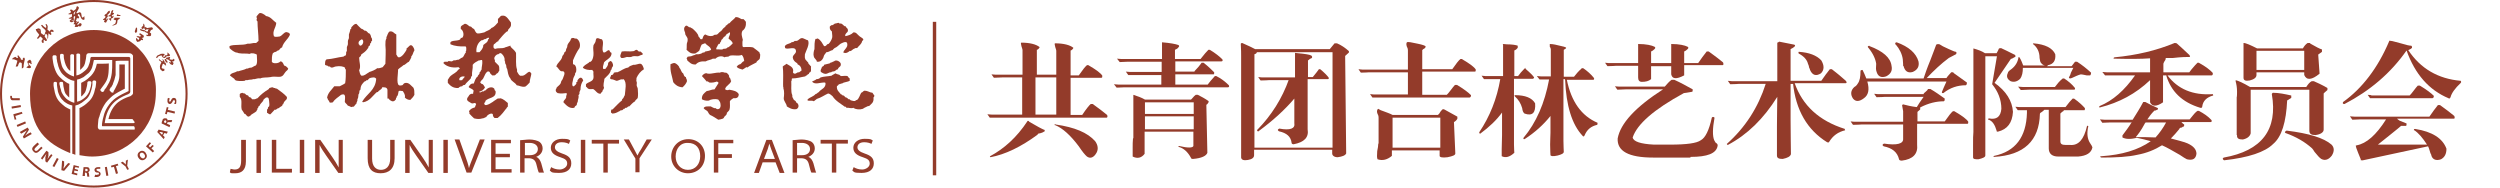 <?xml version="1.0" encoding="UTF-8"?>
<svg xmlns="http://www.w3.org/2000/svg" version="1.1" viewBox="0 0 733 55">
  <defs>
    <style>
      .cls-1 {
        fill: none;
        stroke: #933b2a;
        stroke-miterlimit: 10;
      }

      .cls-2, .cls-3 {
        fill: #933b2a;
      }

      .cls-3 {
        fill-rule: evenodd;
      }
    </style>
  </defs>
  <!-- Generator: Adobe Illustrator 28.7.1, SVG Export Plug-In . SVG Version: 1.2.0 Build 142)  -->
  <g>
    <g id="_图层_1" data-name="图层_1">
      <g>
        <g>
          <g>
            <path class="cls-2" d="M27.5,8.8c-10.3,0-18.7,8.4-18.7,18.7s4.9,14.6,11.8,17.4v-12.8c-.5-.2-1-.5-1.5-.8-.5-.4-1-.8-1.5-1.3-.8-.8-1.2-1.7-1.5-2.8-.1-.5-.2-1-.3-1.5-.1-.3-.1-.8-.1-1.2h0c0-.3.1-.5.4-.5h.2c.2,0,.4.1.4.4h0v.5c0,.3.1.5.1.8.1.4.1.8.2,1.2.3.9.7,1.8,1.3,2.4h.1q0,.1.1.2h0c.1,0,.2.1.2.2.8.6,1.4,1,2.4,1.2h.1v14.2c.3,0,.6.2.9.3v-14.4h0c0-.1.1-.1.1-.1.6-.1,1.2-.4,1.8-.8s1-.8,1.5-1.2c.5-.5.9-1.3,1.1-2,.2-.5.3-1,.4-1.5.1-.4.1-.7.1-1.1v-.3h0c0-.2.2-.4.4-.4h.3c.2,0,.4.2.4.4v.2c0,.3-.1.6-.1.9s-.1.6-.2.9c-.1.4-.2.8-.3,1.2-.3.9-.7,1.7-1.4,2.4s-1.1,1-1.5,1.3c-.6.4-1.1.7-1.4.8v13.8c1.2.2,2.4.4,3.7.4,10.3,0,18.7-8.4,18.7-18.7.5-10.1-7.9-18.4-18.2-18.4M17.9,15.8h.4c.2,0,.4.2.4.4h0v.5h0c0,.4.1.7.2,1.1.1.3.1.6.3,1,.1.4.4.8.6,1.2.2.3.5.6.8.8v-4.5h0c0-.2.2-.4.4-.4h.3c.2,0,.3.1.4.2h0v6.3h-.1c-.7-.2-1.5-.6-2.2-1.2-.6-.6-1.1-1.3-1.3-2-.1-.4-.3-1.1-.4-1.7,0-.2-.1-.4-.1-.6v-.5h0c0-.4.1-.6.3-.6M21.7,30.1h-.1c-.7-.2-1.5-.6-2.2-1.2-.6-.6-1.1-1.3-1.4-2-.1-.4-.2-.9-.4-1.4,0-.2,0-.3-.1-.5,0-.1-.1-.3-.1-.5h0c0-.3.1-.5.4-.5h.3c.2,0,.4.1.4.4s.1.6.1.9c.1.5.2.9.3,1.4.1.4.3.8.6,1.1s.5.6.8.8v-4c-.3-.1-.7-.3-1.1-.6-.5-.3-1.1-.8-1.8-1.5-.7-.7-1.1-1.6-1.4-2.5-.4-1.1-.5-2.2-.6-2.9v-.5h0c0-.2.2-.4.4-.4h.4c.2,0,.4.2.4.4h0v.2c0,.3,0,.6.1.8,0,.4.1.7.2,1,.2,1.1.7,2.4,1.5,3.2.5.5,1,.9,1.5,1.2s1.1.6,1.8.7h.1v6.4h-.1ZM28.4,18.7c-.1.6-.4,1.5-.7,2.1-.3.5-.6,1-1,1.4-.7.7-1.3,1.2-1.8,1.5s-.9.5-1.1.6v4c.3-.2.5-.4.8-.8.3-.3.5-.7.6-1.1s.2-.8.3-1.2c0-.2.1-.4.1-.7s0-.4.1-.5.2-.2.4-.2h.3c.2,0,.4.2.4.4h0c0,.3-.1.5-.1.7,0,.3-.1.6-.2.9-.1.4-.2.8-.4,1.2-.3.6-.7,1.2-1.2,1.6-.7.6-1.5,1.1-2.2,1.2h-.1v.2-6.6h0c0-.1.1-.1.1-.1.7-.1,1.2-.4,1.8-.7.5-.4,1-.8,1.5-1.2.4-.4.8-1,1-1.6s.4-1.5.5-2.1h0c0-.1.1-.1.1-.1h5.3v.8c0,1.9,0,4-.9,5.8-.3.5-.5.9-.8,1.4-.1.2-.3.4-.4.5s-.2.2-.2.4h0l-.2.3h0c-.1.2-.4.2-.6.1l-.2-.2c-.2-.1-.2-.4-.1-.6h.1c0-.1.1-.2.1-.2.5-.7,1.1-1.4,1.5-2.2.7-1.3.7-3.4.7-4.6v-.5c-.2.1-3.5.1-3.5.1ZM39.5,37.6c0,0,0,.2,0,.3s-.1.1-.2.1h-9.9c-.2,0-.4,0-.5-.2-.3-.3-.2-.6-.2-1s.1-.8.1-1.2.1-.8.2-1.1q0,0,.1-.2c.3-1.2.8-2.4,1.4-3.4.6-1.1,1.6-2,2.5-2.8,1-.8,2.5-1.5,3.2-1.9.2-.1.3-.1.4-.2v-7.1h-1.6v.5c0,.5,0,1.5,0,2.9,0,.9-.3,1.7-.6,2.4-.4.9-.8,1.6-1.1,2.1h0v.2c0,.2-.4.2-.6.1l-.4-.4c-.2-.1-.2-.4-.1-.6h0l.2-.3c0-.1,0-.2.2-.2.2-.3.3-.6.5-.9,0,0,0-.1,0-.1h0c.3-.7.6-1.6.8-2.6,0-.8,0-1.9,0-2.6v-1.5h0c0-.1,2.8-.1,2.8-.1h1v8.9h0c-1.1.5-2.7,1.3-3.7,2s-1.8,1.6-2.5,2.7c-.5.8-.9,1.7-1.1,2.6-.2.6-.3,1.2-.4,1.7,0,.2-.1.5-.1.7v.2h0v.2h0c0,0,0,.2.1.2h0c.1,0,.1,0,.2,0h9c0,0,.2,0,.2.2s0,.2,0,.2h.2ZM39.5,35.7v.2c0,0-.2.2-.3.2h-8.5c.7-5.4,3.6-7.1,6.4-8.3h0c.3-.1.6-.2.8-.4.2-.1.3-.3.3-.5v-9.6h0v-.2c0-.2-.2-.4-.4-.4h-10.9c-.2,0-.3.1-.4.3h0v.2c0,.2-.1.5-.1.7s-.1.3-.1.4h0c-.1.2-.1.5-.2.6-.2.8-.7,1.5-1.4,2-.7.6-1.5,1.1-2.2,1.2h-.1v-6.1h0q0-.2.1-.2c.1-.1.2-.1.3-.1h.3c.2,0,.4.2.4.4h0v4.4c.2-.2.5-.4.8-.8.3-.3.5-.7.6-1.1s.2-.9.3-1.4h0c0-.3.1-.6.1-.8v-.2c.1-.4.4-.6.7-.6h11.9c.5,0,.9.3,1.1.7,0,.2,0,.5,0,.8h0v10h0v.2c0,.3-.2.5-.5.7,0,.1-.2.1-.3.2,0,0-.2.1-.3.1h0c-1.2.4-2.4,1-3.3,1.7-1.2,1-2.3,2.6-2.8,4.9h6.9c0,0,.2,0,.3.2h0c0,0,.4.6.4.6h0Z"/>
            <path class="cls-2" d="M5.8,28.8v.6h-1.7c-.8.1-1-.2-1.1-.8v-.5h.5v.3c0,.2,0,.4.6.4h1.7Z"/>
            <rect class="cls-2" x="3.4" y="31" width="2.7" height=".6" transform="translate(-5.3 1.3) rotate(-9.9)"/>
            <polygon class="cls-2" points="6.4 32.8 6.6 33.3 4.5 34 4.8 35 4.3 35.1 3.9 33.5 6.4 32.8"/>
            <rect class="cls-2" x="4.9" y="36.1" width="2.7" height=".6" transform="translate(-13.5 5.2) rotate(-22.6)"/>
            <path class="cls-2" d="M5.8,38.7l2.3-1.3.4.6-.6,1c-.2.3-.4.6-.6.8h0c.3-.2.6-.4.9-.6l.8-.4.3.5-2.3,1.3-.3-.5.6-1c.2-.3.4-.6.6-.9h0c-.3.2-.6.4-1,.6l-.7.4-.4-.5Z"/>
            <path class="cls-2" d="M11.5,42.2l-1.1,1.1c-.3.3-.4.6-.2.8s.5.2.8,0l1.1-1.1.4.4-1.1,1c-.6.6-1.2.5-1.6,0-.5-.5-.5-1,.1-1.6l1.1-1,.5.5Z"/>
            <path class="cls-2" d="M12,46.4l1.6-2.2.6.4v1.1c-.1.3-.2.7-.3,1h0c.2-.3.4-.6.6-.9l.5-.6.4.3-1.6,2.2-.5-.4v-1.2c.1-.3.2-.7.3-1h0c-.2.3-.4.6-.7,1l-.5.7-.4-.4Z"/>
            <rect class="cls-2" x="14.9" y="47.3" width="2.7" height=".6" transform="translate(-33.3 39.3) rotate(-61.6)"/>
            <path class="cls-2" d="M18,49.9l.2-2.8.6.2v1.2c-.1.3-.2.6-.2,1h0c.2-.3.4-.5.6-.8l.8-.9.6.2-1.8,2.1-.8-.2Z"/>
            <polygon class="cls-2" points="22.8 50.2 21.8 50 21.7 50.6 22.7 50.9 22.6 51.4 21 51 21.6 48.4 23.2 48.8 23.1 49.2 22.1 49 21.9 49.5 22.9 49.8 22.8 50.2"/>
            <path class="cls-2" d="M24.5,49h.8c.4,0,.7,0,.8.3.1,0,.2.3.2.6s-.3.5-.5.6h0c.2,0,.3.3.3.5,0,.3.1.7.1.8h-.6c0-.2-.1-.4-.1-.7s-.1-.4-.4-.5h-.2v1h-.7l.3-2.6ZM25,50.2h.2c.3,0,.5,0,.5-.3s-.1-.4-.4-.4h-.3v.7Z"/>
            <path class="cls-2" d="M27.9,51.2c.2,0,.4.2.7,0,.3,0,.4,0,.4-.3s-.1-.3-.5-.3c-.5,0-.8-.4-.8-.8s.4-.8,1-.8.5,0,.7,0v.5c-.2,0-.4,0-.7,0s-.4,0-.4.3.2.2.5.4c.5.2.7.4.7.8s-.3.8-1,.9c-.3,0-.6,0-.8,0l.2-.7Z"/>
            <rect class="cls-2" x="31" y="48.9" width=".6" height="2.6" transform="translate(-7.9 5.9) rotate(-9.5)"/>
            <polygon class="cls-2" points="33.4 48.9 32.7 49.1 32.5 48.6 34.5 48 34.7 48.5 34 48.7 34.6 50.8 34 51 33.4 48.9"/>
            <path class="cls-2" d="M37.3,49.8l-.5-1-1.4-1.1.6-.3.5.5c.2,0,.3.2.4.4h0v-1.2l.6-.3-.2,1.8.5,1-.5.2Z"/>
            <path class="cls-2" d="M42.7,44.8c.5.7.5,1.4-.2,1.9-.6.5-1.4.3-1.8-.3-.5-.6-.5-1.4.2-1.9.6-.5,1.4-.3,1.8.3M41.2,46c.3.4.8.6,1.1.3s.3-.7,0-1.1c-.3-.4-.7-.6-1.1-.3-.3.2-.3.7,0,1.1"/>
            <polygon class="cls-2" points="42.8 42.9 43.9 41.7 44.3 42 43.6 42.8 44 43.2 44.7 42.5 45.1 42.8 44.4 43.5 45.2 44.3 44.8 44.7 42.8 42.9"/>
            <path class="cls-2" d="M47.8,39.7l.5.5-.3.6-1.9-2.1.4-.7,2.7.6-.3.6-.7-.2-.4.7ZM47.8,38.9l-.6-.2c-.2,0-.4,0-.5,0h0c0,0,.3.2.4.4l.4.4.3-.5Z"/>
            <path class="cls-2" d="M47.4,36.2c0-.2,0-.5.2-.8,0-.4.3-.6.5-.7.2,0,.4,0,.6,0,.3,0,.5.4.4.7h0c0-.2.3-.2.6-.2s.7,0,.8,0l-.2.6c0,0-.3,0-.7,0-.3,0-.5,0-.6.3v.2c0,0,.9.4.9.4l-.2.6-2.3-1.1ZM48.7,36.1v-.2c.2-.3,0-.5-.1-.6s-.4,0-.5.3c0,0,0,.2,0,.3l.7.2Z"/>
            <polygon class="cls-2" points="49.1 32.8 48.9 33.5 48.4 33.4 48.9 31.4 49.4 31.5 49.2 32.2 51.3 32.7 51.2 33.3 49.1 32.8"/>
            <path class="cls-2" d="M51.1,30.4c0-.1.2-.4.2-.6,0-.3,0-.4-.3-.4s-.3.1-.4.4c-.2.4-.5.7-.8.7-.5,0-.8-.5-.7-1.1,0-.3,0-.5.2-.7l.5.2c0,.1-.2.3-.2.5,0,.3,0,.4.2.4.2,0,.2-.1.4-.5.2-.5.5-.6.8-.6.5,0,.8.4.7,1.1,0,.3,0,.6-.2.7h-.4Z"/>
            <path class="cls-3" d="M24.8,5.1c0-.3-.1-.3-.1-.3-.1,0-.2.2-.2.2-.4.3-.5,0-.5,0l-.2-1.1c-.4-.5-.5-.3-.5-.3,0,0-.7.3-.7.3-.1,0-.2,0-.2-.2.1,0,.3-.5.3-.5.6-.9.4-1,.4-1,0-.2-.5-.4-.5-.4l-.2.3v.3c-.4.7-1,.8-1,.8,0,0,0,0-.1-.2-.1-.2-.6-.2-.6-.2l-.2.2.2.2s.1.2.1.3-.2.3-.2.3l-.5.2v.2h.6c.5-.2.4,0,.4,0v.6c-.1.3-1,.5-1,.5h0c0,0,.3.2.3.2,0,0,.3,0,.5,0s.2,0,.2,0l-.6.5c-.1,0,0,.3,0,.3l.3.2s0,0,.3,0c.4,0,.5-.6.5-.6.2-.2-.1-.6,0-.9.1-.3.4-.3.4-.3,0,0,.1.4,0,.5,0,0-.2.7-.2.7.1.2-.2.3-.2.3h0v.2h.1c.2,0,.1.3.1.3h-.1c0,0-.1.3-.1.4s.3,0,.3,0h.1c.2.2,0,.5,0,.5-.2,0,0,.3,0,.3h.3c0,0,.4,0,.4,0,.1,0,.4-.3.4-.3.2,0,.2.2.2.2.1,0,.2,0,.2,0,.6-.4.4-.8.4-.8-.2-.3-.5-.2-.5-.2-.1,0-.5.5-.5.5-.2,0-.2,0-.2,0v-.3c.3-.2.3-.3.4-.4s0-.3-.1-.3c-.1,0-.2,0-.2,0,0,0-.4.4-.4.4-.2,0,0-.2.1-.3.1,0,.1-.2-.1-.2s-.2,0-.1-.2.1-.2.2-.6c.1-.3.3,0,.3,0s.1,0,.2,0,.1-.2.2-.3-.1-.3-.1-.3c-.3,0-.3-.4-.3-.4,0-.2.3-.3.3-.3l.2.2c0,0,.6,1.2.6,1.2.3.4.8.3.8.3.2-.4,0-.7,0-.7M21.1,6.1c-.1,0-.2,0-.1,0,0,0,.1-.3.2-.2.2,0,0,.3-.1.3M22,3.8c-.1,0,0,0-.1.3-.1.2-.3.2-.3.2v-.4c0,0,.2-.4.4-.5.1,0,.3,0,.3,0-.2,0-.3.3-.3.3"/>
            <path class="cls-3" d="M15.7,9s-.2-.2-.4-.3c-.1,0-.4,0-.5.1,0,0-.1.1-.1.3,0,0-.1.2-.2.1,0,0-.5-.5-.6-.5,0-.1.1-.8.1-.9s-.2-.6-.3-.7c0,0-.2,0-.3,0s0,.3.1.4.1.5,0,.6-.1.1-.5-.2-.6-.6-.6-.6c0,0-.5,0-.3.2.2.3.3.5.3.5l.9.8s.1.3.1.5c-.1.1-.2.2-.2.4s-.2.5-.2.5c0,0,0,.2-.3,0s-.7-.5-.7-.5c0,0,0-1-.2-1.2,0,0-.5-.2-.6-.2s-.3.2-.4.2h-.3s0,.4.3.8c.3.4.7.8.7.9,0,0-.3.6-.6.9,0,0-.1.1.1.3,0,0,.2-.2.3-.1l.4-.5s.2-.2.4.1l.4.4s.1.1-.1.4l-.2.2s0,.5.2.6c0,0,.2.2.3.1,0,0,.1,0,.1-.2v-.6s0-.2.2-.1l.3.3s.3.1.4-.1c0,0,.3-.1-.4-.9,0,0-.4-.4-.1-.6,0,0,.1-.6.3-.5,0,0,.4.3.4.6v.8c.1,0,.2.1.2-.2,0,0,.1-1.1.1-1.2,0,0,0-.2.2,0l.3.3h.3s.1-.1,0-.5c0,0-.4-.4.2-.4h.2c0,.1.2.2.3,0v-.3ZM11.6,9.1c-.1.1-.2,0-.2,0v-.2c-.1,0,0-.2,0-.1.1,0,.1.3.1.3"/>
            <path class="cls-2" d="M41.3,8.9l.3.2h.3c0,0,.2.2.3.1,0,0,.3,0,.3.1s.3.2.3.2c0,0,.2.1.4.2,0,.1.2.1.2.1,0,.1,0,.4,0,.4h-.6l.2.3s.2.1.3.1h.7c.2,0,.3-.3.3-.3,0-.1,0-.5,0-.5-.6-.4-.4-.4-.4-.4.2-.2.3-.4.3-.4v-.2c.2,0,.4-.1.4-.1.3-.1.2-.4.2-.4,0-.1-.2-.2-.2-.2.1-.1,0-.1,0-.1,0,0-.9.1-1.3.2h-.2c0,0-.3-.2-.3-.2,0-.3-.2,0-.2,0-.2.2-.2,0-.2,0,0,0,0-.4,0-.5,0,0-.2-.5-.2-.6l-.2.2v.4c0,0-.5.5-.5.5v.3l.2.2c0,0,.2,0,.3-.1s.2-.2.3-.1c.2.1,0,.1.2.3v.3l-.8-.2s-.3-.1-.4-.2c0,0-.2-.1-.2.1h0c0,.3.2.4.2.4-.2,0,0,0,0,0M42.8,8.7c0,0,.2-.1.3-.1h.5c0-.1.2,0-.2.2v.3s0,.2-.3.1h0s0,.1-.2,0c0,0-.4-.2-.4-.3,0,0,.2-.2.3-.2"/>
            <path class="cls-2" d="M40.2,9.3c0-.2,0-.9,0-.9,0-.5-.4-.3-.4-.1s-.3.8-.3.9.3.5.3.5c0,0,.3-.2.3-.4"/>
            <path class="cls-2" d="M40.2,10.8c0,.1.2.2.3.2s.3.1.3.2,0,.1,0,.2c0,.1-.2.3-.2.3-.2,0-.3-.3-.5-.5-.2-.1-.2,0-.2,0h0v.5c0,.1.2.4.2.4l.2.2s.6-.2.7-.2.3-.3.3-.3c0-.1.2-.1.2-.1.4.2.3,0,.4,0s0-.3,0-.3l-.3-.2h0c0-.1.5-.2.5-.2v-.2c.2-.1,0-.4,0-.4l-.9-.6h-.3c0,0,0,.4,0,.4,0,.1.3.1.4.2,0,0,0,.2,0,.2s-.4.2-.5.1c0-.1-.4-.1-.5-.1s-.3.1-.3.1h0"/>
            <path class="cls-2" d="M45.8,16.6v.3c.2.2.3.1.3.1,0-.2.4-.5.4-.5l.9-.3v.2c0,0,.4.5.4.5,0,0,.2,0,.3.1s.4-.1.4-.1c0-.1.3-.4.4-.4,0,0,.4-.1.5,0,0,0,.4-.1.4-.1v-.4c0-.1-.2-.1-.2-.1,0-.4-.3-.2-.3-.3s0-.2-.2-.2h0v.3c0,.1,0,.2,0,.3s-.2.2-.2.2h-.3c0-.1-.2.1-.2.1l-.2.4s-.2.1-.3,0c0-.1,0-.1,0-.2,0-.1,0-.2,0-.2,0,0,.2,0,.3-.1s0-.4,0-.4h-.2c0-.1-.9,0-.9,0h0c0,.1-.8.4-.8.4-.2,0-.3.4-.3.4"/>
            <path class="cls-2" d="M51.2,17.5l-.3-.3c0,.1-.2.3-.3.3h-.5s0-.1-.3-.1q-.2-.1,0-.3c.2-.3,0-.4,0-.4l-.9.2h-.2c0,0,0,.3,0,.4,0,.1.5.1.5.1,0,0,.2.1.3.2,0,.1.5.3.6.5s0,.2-.2.2-.2-.1-.3-.1,0,.1,0,.2l.3.3.2.2s.2,0,.3.1c0,0,.3.1.3,0h0c0-.1.2-.5.2-.5,0-.1-.3-.3-.4-.4,0-.1,0-.1.2-.1s.2,0,.4-.2c.1-.2,0-.3,0-.3"/>
            <path class="cls-2" d="M49.1,18.4c0,0,0-.3,0-.4l-.2-.2s-.2-.3-.2-.4c0-.1-.3-.1-.4-.1,0,.1,0,.2,0,.3s.2.4.3.5c0,.2.4.3.5.3"/>
            <path class="cls-2" d="M48.3,18.3v-.2c0,0-.3-.3-.3-.4s-.3-.4-.4-.4h0c0,.2.2.5.2.5,0,.2-.2.2-.2.2-.2,0-1-.7-1-.7,0,.1,0,.3,0,.3,0,.1.5.4.5.4.2.1.2.4.2.4-.3.3-.5,1.2-.4,1.3,0,.1,0,.6.2.7,0,.1.5.4.6.5l.5-.2s0-.1,0-.2,0-.3,0-.3c0,0-.2,0-.5-.1-.3,0-.3-.4-.3-.4l.3-.9s.2-.1.3-.1.2.1.2.2.3.3.4.3.2-.2,0-.3c0-.1,0-.3,0-.3,0-.1,0-.1,0-.2-.2,0-.4,0-.4,0"/>
            <path class="cls-2" d="M4.8,19.5c0,.1,0,0,.2,0s.2-.1.3-.2c0-.2.3-1,.5-1,.3,0,.6.1.6.4,0,.5,0,.9,0,1.4.2-.1.4-.2.5-.4,0-.7.2-1.6.4-2.4,0-.1-.2-.4-.3-.5,0,.2-.2.2-.3.3,0,.2,0,.6-.2.5l-.4-.2c0,0,0-.4-.2-.5-.3-.3-.5-.7-.6-.7s0,.1-.2.2l.2.5q-.1.1-.3.1c0,0-.3-.1-.4-.3h-.2c-.3.1-.6.3-.8.5h0c0,.1,0,.2,0,.2h.5c.2.1.9.3,1,.4,0,.2-.4,1.5-.5,1.7"/>
            <path class="cls-2" d="M7.8,19.9h.3c.1,0,.4.1.4.1.3,0,.6-.2.6-.2,0-.4-.2-.5-.2-.5-.4-.3-.4-.5-.5-.7s.1-.2.1-.2l.4.2.2.2c.1,0,.2,0,.2-.1s-.1-.3-.1-.3c0-.1,0-.4,0-.4-.3-.5-.4-.5-.4-.5-.6.2-.8.6-.8.6,0,.2.3.8.4,1,0,.1-.1.2-.1.2-.2.1-.5.4-.5.4,0,.2,0,.2.1.2"/>
            <path class="cls-2" d="M32.1,4.8c0,0,.4,0,.4,0v.5c-.2,0-.6.2-.6.2,0,0-.1.2.3.3,0,0,.3.3.2.4,0,0,0,0,0,0,0,0,.2-.2.2-.3,0,0,0-.5,0-.5,0,0,.6,0,.7-.6v-.2c0,0-.2,0-.3.2q0,0,0,0c0,0-.2,0-.2,0s0-.3,0-.3c0,0,.5-.3.6-.4,0,0,0-.2,0-.3,0,0-.2,0-.2,0,0,0-.2,0-.2,0,0-.2.2-.6.2-.6v-.2c0,0-.3,0-.3,0l-.3.4v.3c0,0-.2.3-.2.4v.2c0,0-.6.3-.6.3v.2"/>
            <path class="cls-2" d="M34.3,4.7c0,0,.8,0,.9,0h.2l-.2-.3h-.2l-.7-.2v.2c-.2.1,0,.2,0,.2"/>
            <path class="cls-2" d="M33.6,5.4c0,0-.3,0-.3.2s.4.2.4.3c.2,0,.3,0,.3,0v.3c0,.2-.2.8-.3.8,0,0-.9.5-.9.5,0,0,0,0,0,0,.8,0,1-.3,1.2-.3s.4-.6.4-.7,0-.6.2-.7c0,0,.5-.3.5-.3v-.3s-.5,0-.5,0c0,0-.5,0-.6,0h-.5"/>
            <path class="cls-2" d="M30.7,5.8s.1.2-.1.3h-.1c0,0-.1.3.3.5,0,0,.2,0,.3,0l.6-1.1v-.2c.1,0,0,0,0,0l-.3.3s-.4.3-.3,0c.1-.3.3-.5.4-.6s.1-.2.1-.3-.1-.2-.1-.2c0,0,0-.3.2-.3l.5-.5s0-.3,0-.3c0,0,0-.4-.3-.2s-.2.2-.4.4-.2.4-.4.5c-.2,0-.5.4-.5.4l.2.3s.2,0,.2,0-.1.3-.2.4-.3.3-.5.4c0,0-.2.2,0,.3,0-.1.3,0,.4,0"/>
            <path class="cls-2" d="M55,27.5c0,15.2-12.3,27.5-27.5,27.5S0,42.7,0,27.5,12.3,0,27.5,0s27.5,12.3,27.5,27.5M27.5.6C12.6.6.6,12.6.6,27.5s12.1,26.9,26.9,26.9,26.9-12,26.9-26.9S42.4.6,27.5.6"/>
          </g>
          <path class="cls-2" d="M83.9,9.4c-.8.2-1.1,1-1.9,1.3-.4,0-1.3.3-1.7-.1-.5-1.6.6-2.4.7-3.9-1-.7-1.6-1.8-3-2-.2-.3-1.7-1.3-2.1-.7-.2.3-.6.6-.7.9,0,.4.3.5,0,.9,0,.2.2.3.3.5,0,1.9.3,3.7.3,5.7-.3.2-.4.4-.7.6-1.1-.1-1.4.3-2.5.2-1.4.6-3.9.1-5.3.7,0,.2,0,.4,0,.6.5.5,1.1,1,1.9,1.3h.3c.2.1.4.2.6.2,1.1.2,2.1,0,3.1.2.6-.4,1.6-.1,2.1.2,0,1,.3,2.6-.3,3.2-.4.1-.8.4-1.2.6-.4.1-.8,0-1.1.3h-.4c-.7.4-1.6.5-2.4.8h-.4c-.7.5-1.7.4-2.1,1.2.3.3.9.7,1.3,1,0,.1.2.3.3.4.4.3,1.9.3,2.7.2,0,0,.2-.1.3-.2h.6c0,0,.2-.1.4-.1.4-.1.9,0,1.2-.2.8.1,1.2-.4,2.1-.2.8-.4,1.9-.2,3-.4.2,0,.3-.1.5-.1.8-.1,1.7.1,2.4,0,.9-.2,1-.8,1.5-1.4.3-.4.7-.5.8-1-.3-.4-.7-.8-1.2-.9-.3-.7-.5-1.2-1.1-1.2-.4.6-2.2.8-2.5.1,0-1,0-1.8.3-2.5.3-.2.5-.4.9-.4.3-.3.5-.4.9-.5.2-.3.5-.7.9-.8.4-1.6,1.7-2.3,2.3-3.7,0-.6-.6-.7-1.1-.8"/>
          <path class="cls-2" d="M222.7,17.4c.1-.4.2-.9.2-1.4-.1-.2-.2-.3-.2-.6-.6-.6-1.3-1-1.9-1.5-.8-.2-1.9-.1-2.9-.1,0-.1-.2-.1-.2-.3,0-.6-.1-1.3.1-1.8-.2-.9-.6-1.8-.1-2.7.8-.5,1.1-1.5,1-2.6-.2-.3-.5-.6-.7-.8-.1,0-.4,0-.6,0-.5-.3-1-.6-1.7-.6-.5.7-1.3,1.1-1.8,1.8-.5,0-.6.6-1.1.7,0,.4-.6.6-.9,1-.1.1-.2.4-.4.5-.1.1-.3.3-.5.4-.2.2-.4.4-.6.6-.2.2-.6.2-.9.2-.2.1-.3.2-.5.3-.8.2-1.5,0-2.2-.4-.6.2-.7.9-.9,1.4h-.5c-.2-.2-.3-.6-.6-.8-.1-.9-1.1-1.7-1.6-2.2-.2-.2-.6-.3-.8-.5-.4,0-.3,0-.6-.2s-.4-.4-.8-.2c-.2.2-.3.4-.4.6-.1.8.2,1,.3,1.5v.3c.2.5.6.9.7,1.3.1.6-.1,1.2-.2,1.4-.1.6,0,1.2-.1,1.9.7.6,1.1,1.2,2.5,1.1.4-.2.8-.5,1.2-.8.3-.6.4-1.4.8-1.9.4,0,.5-.3,1-.3.5.7,1.5.9,1.7,1.9-.4.3-1.1.4-1.7.5-.2,0-.1.3-.4.3-.4-.1-.5.2-.8.3-.4.1-.5.2-.8.2h-.7c-.1,0-.2.1-.3.2-.6.1-.8.3-1.2.4s-.7,0-1.1.2c.1.3-.2.2-.2.4.1.1.2.3.2.6.7.6,1.2,1.3,2.5,1.2.6-.7,1.5-1,2.9-.9.6-.4,1.5-.4,2.1-.8h.8c.5-.6,1.8-1,2.6-.4.3-.2.7-.1,1.1-.2.2,0,.4-.3.6-.3,1.2-.2,2.4.2,3.4-.2.4.4.6,1,.7,1.8-.5.1-.7.6-1.1.9-.5.1-.9.4-1.1.8.4.5,1.1.6,1.7.8.4-.2.8-.5,1.1-.7.1,0,.2,0,.3.1.8-.6,1.8-1,2.7-1.5,0-.4.6-.6.9-1M213.3,13.9c-.2.3-.5.4-1,.4s-.3.2-.5.2c-.5.1-1.1-.1-1.7,0,0-.1-.1-.1-.1-.2,0-.3.2-.5.3-.7s.2-.5.4-.7c.1-.1.3,0,.4-.1v-.2c.1-.3.4-.4.4-.9.4-.2.5-.6.8-.9.1-.1.2-.1.3-.1.1-.2,0-.2.3-.4.1-.1.1-.2.1-.3.1-.1.4-.1.6-.3.1-.1.1-.2.4-.2.2.7-.3,1.1-.4,1.8.3.3,1.3.9,1.2,1.5-.1,0-1.1,1.2-1.5,1.1"/>
          <path class="cls-2" d="M247.2,15.3c.2.1.2.2.4.2.7.2,1.3-.4,1.6-.6.1,0,.2.1.2.1.2-.1.5-.4.8-.6.3-.1.4-.2.6-.3h.5c.5-.7,1.3-1.1,1.5-2.1.9-.5-.3-1-.7-1.3-.8-.6-1-1.3-1.9-1.2-.5.6-1.4.9-2.3,1.1,0-.1-.1-.1-.1-.1,0-.8.7-.9.8-1.4.1-.8-.4-.9-.6-1.2v-.2s-.2,0-.3,0c-.4-.2-.7-.7-1.1-.8h-.4c0,0-.2,0-.2-.2-.6,0-.7.2-1.2.2-.3.2-.7.6-1.1.5-.1.2-.3.2-.4.4-.1.7.2,1.1.6,1.4,0,.6.2,1.2.1,1.8-.1.6-.7,1.6-1.1,1.9h-.2c-.4.2-.5.8-1.1.6-.5-.8-.9-1.7-1.8-2.2-.3-.1-.3.2-.7.1-.3.8-.3,1.9-.3,3-.2.5-.4,1.6-.2,2.1.1.7.9,1,.9,1.6,1,.1,1.5-.4,1.8-1,.2-.3.2-.7.4-1,.2-.3.4-.5.6-.8.8,0,1.1-.5,1.8-.6.1-.2.4-.4.6-.6.8-.3,1.2-.9,1.8-1.3.8-.4,2.2-1.1,1.9.7-.3.8-.9,1.1-1.2,1.9"/>
          <path class="cls-2" d="M113.6,26.3c0,.7,0,1.8,0,2.5,0,.2.3.1.4.1,0,.1.2.4.4.5.7.5,1.2.4,1.7-.3,0-.1,0-.1,0-.3,0-.2.4-.2.2-.5.5-.3.4-1,.6-1.6.4-.2.7,0,1.2,0,.3.5.8,1.1.6,1.9.4.4.9.7,1.6.7.5-.5.9-.9,1.2-1.5,0-.9,0-1.6-.3-2.1-.7-.6-1.2-1.4-2.1-1.4s-.8.6-1.2.7c-.3.1-.8.1-.9,0-.9-.4-.2-3.7-.3-4.6.4-.5,1.1-.8,1.6-1.3.6-.1,1-.8,1.6-1,.3-.4.5-.9.7-1.3,0,0,0-.2,0-.3.5-.4.5-1.2.9-1.7,0-.4-.2-.8-.4-1.1-.8-1.1-1.2.1-1.9.5v.4c-.4.7-1.2,2-2.1,2.2-.6.1-.6-.5-.9-.8,0-2,0-4.1,0-5.9-.7-.3-.9-1-1.9-.9-.6.3-.7,1.2-1,1.7v.4c-.3.4-.3,1.1-.3,1.9.2,1.8,0,3.8,0,5.5-.3.3-.5.7-.8,1-.5.1-.9.4-1.6.3-.6.5-1.6.9-2.3,1.1-.4.3-.8.5-1.2.8-.3.2-.6.3-1.1.3-.5-.3-.5-1-.7-1.6.6-1,0-2.5,0-3.7.2-.3.6-.4.6-.9.6-.4,1.4-1,1.8-1.6,0-.1.3-.3.3-.4v-.3c.2-.2.4-.3.5-.5,0-.1,0-.3,0-.4,0-.1.2-.1.3-.2v-.3c0-.2.2-.2.3-.4,0-.5,0-.6-.3-1,0-.3-.2-.8-.4-1,0-.1-.3-.1-.4-.2-.3-.3-.6-.8-1.1-.7-.3-.2-.5-.5-1-.6-.5-.5-1-.9-1.4-1.4-.8,0-1,.6-1.5,1,0,.4,0,.5-.3.6,0,.5-.3,1.1-.4,1.5,0,.3,0,.6,0,1,0,.3-.3.6-.3,1v.8c0,.3-.2.6-.3.9,0,.4,0,.8,0,1.1,0,.1,0,.2-.2.3,0,.4,0,.9-.2,1.1-.3,0-.4.2-.6.3-1.7.2-3.2.7-4.9.8-.5.2-.5.9-.5,1.6.2.2.6.2.8.3,0,.1.2.2.3.2h.3c.2.1.2.3.4.3.5.1.8-.2,1.3-.3,1.1-.2,2.3-.1,2.8.4-.2.3.2.3.2.6,0,1.3,0,2.8-.2,3.9-.5.4-1.1.6-1.6.9h-1.6c-.8,1.1-1.8,1.8-2.1,3.3.2.3.2.8.6,1,0,.7.6.5,1.1.4.6-1,1.6-1.5,2.4-2.2,1.6-.6,1.1,1,1.1,2.1.2.4.7.7.9,1.1.4,0,.7.4,1.2.4,0-.2.4,0,.6-.2s.4-.6.7-.8c0-.5.4-.7.3-1.3.2-.3.3-.8.3-1.4.2-.2.3-.6.3-1.1,0-.1.2-.1.3-.4,0-1.1.6-1.8,1.3-2.4.3.1.3-.2.5-.3.2,0,0,.1.3,0,.2-.2.3-.4.6-.6.8-.2,1.5-.4,1.9.2-.2,3.4-2.8,4.4-4.1,6.7,0,.1.2.1.2.2,2-.3,2.8-1.9,4.1-3h.3c.2-.5,1-.7,1.2-1.2v-.2c.7,0,1.4-.1,1.6.7M105.2,13c-.3-.9.4-1.2.9-1.5.8.4.3,1.9-.5,1.9-.2,0-.2-.4-.4-.4"/>
          <path class="cls-2" d="M233.5,32c.9-.4.8-1.6-.1-2,0-.5-.5-.5-.7-.8-.1-.4-.5-.6-.4-1.3-.5-1-.2-2.8-.3-4.1.2-.1.1-.6.2-.8,1.5,0,2.6-.4,3.9-.6.1-.1.2-.3.5-.3.1-.3.4-.3.6-.5,0-.1,0-.2.1-.3.1-.1.3-.1.4-.3.2-.4,0-.9.1-1.5-.2-.3-.6-.6-.8-.9v-.2c-.2-.3-.6-.6-.8-.9,0,0-.1-.1-.1-.2-.2-.4-.1-.8-.1-1.4.3-1,1.5-2.9.9-4.1-.3,0-.5-.2-.8-.3s-.4-.2-.7-.3c-.9-.2-1.1.7-1.9.8h-.5c-.2.1-.4.5-.8.3-.5.6-1.8.5-2.1,1.3,0,.1.1.2.1.5.8.5,2.3-.4,3,.3.6,1.1-.4,1.4-.7,2.1-.2.6.2,1.2.6,1.6.2.2.5.3.7.5v.2c.2.2.6.3.8.6.3.4.4.8.4,1.3-.2.1-.4.3-.7.5h-.3c-.4.1-.6.4-.9.4s-.5-.1-.6-.4c.4-1.5-1-1.9-1.9-2.5-.3.3-.8.5-1.1.8.2,1.6.1,3.5.1,5.3s.2.1.1.3v.9c.3.7.2,2.1.1,2.7-.1.9.8,1.6.9,2.5.7.4,1.5,1,2.8.8"/>
          <path class="cls-2" d="M244.8,17.8c-.3.3-.6.2-.9.5-.4-.1-.4.2-.7.3-.6.1-1.1.3-1.6.4,0,.1,0,.2-.1.3-.1.1-.3.2-.5.3-.1.6-.6.9-.3,1.5.5.3,1,.7,1.7.5.4-.1.9-.5,1.3-.4.2-.3.6-.2.9-.3.4-.1.6-.6,1.1-.6,0-.6.8-.7.8-1.2.3-.8-1-1.6-1.7-1.3"/>
          <path class="cls-2" d="M197.9,18.5c-.6-.1-.8.2-1.3.3-.2,2.2.5,3.6.8,5.3.6.8,1.4,1.4,2.7,1.5.6-.5,1-1,1.3-1.7.1-.7-.3-.8-.3-1.3-.5-.1-.6-.6-.8-1.1-.6-.3-.6-1.2-1.1-1.6,0-.5-.8-1.2-1.3-1.4"/>
          <path class="cls-2" d="M211.9,34.8c.4-.2.3-.3.5-.6.2-.2.5-.4.7-.8v-.3c.3-.4.7-.6.8-1,.2-.7.1-1.5.1-2.4.2-.4.6-.6,1-.9,1,.1,1.6-.2,1.6-1.2-.5-.9-1.6-1.1-2.8-1.3-.3.2-1,.2-1.2-.2.3-1.1,1.5-1.3,1.8-2.4-.3-.1-.1-.5-.3-.7-.1-.1-.2-.3-.3-.4s0-.2,0-.3c-.1-.4-.6-.9-.9-1h-.4c-.1,0-.2-.1-.3-.1-.3-.1-.9-.1-1.1.1-1.4-.1-2.2.4-3.6.3-.6-.4-1.4.2-1.7.7.5.5.9,1,1.4,1.6.4-.2.5.2.8.3.9.1,1.6-.1,2.2-.3.2.1.4.2.5.4-.4.6-.8,1.3-1.2,1.9-.9,0-1.4.4-2.3.5-.7.6-1.5,1.1-1.4,2.4.5.3,1.2.5,2,.4.6-.4,1.9-.6,2.8-.3.2.3.5.6.6,1,.2.8.1,1.9-.9,1.8-.2,0-.3-.2-.5-.3h-.4c-.3-.1-.8-.4-1-.5-.9,0-1.8-.1-2.1.5.3.5.9.6,1.2,1,.2.3.3.7.7,1,.9.4,1.6.9,2.4,1.4.5-.1.8-.1,1.3-.3"/>
          <path class="cls-2" d="M250.3,31.7c.7.4,1.8.5,2.7.2.5-.4,1-.5,1.5-.8h.3c.6-.6,1.5-1,1.3-2.5.1-.1.2-.3.3-.5-.2-.3-.4-.6-.6-.9-1-.1-1.2-.6-2.4-.6-.3.1-.5.5-.9.6-.4.7-.6,1.6-1.2,2.1-.3,0-.4.2-.6.3-.4.1-.8-.1-.9-.1-.6-.1-.4-.2-.7-.4h-.3c-.1-.1-.4-.4-.6-.5h-.2c-.2-.1-.4-.4-.6-.6h-.3c-.2-.1-.2-.4-.5-.3-.5-.7-1.4-1.2-1.2-2.5.3,0,.4-.4.6-.5.3,0,.4-.1.6-.2h.3c.5-.5,1.8-.4,2.3-.9-.1-.1-.1-.5,0-.5-.2-.2-.5-.4-.6-.7-.4-.3-1.3-.1-1.8-.1s-.1-.1-.1-.1c-.1,0-.2.1-.3,0-.1,0-.2-.3-.4-.3-.4-.1-.7-.2-1.1-.4-.3.3-.8.4-1.1.7-1,.2-2.2.2-3.2.5-.3.3-.6.5-1.2.5-.4.4-1,.5-1.3.7.8,1.1,2.4.2,3.8.3.3.2.1.9-.1,1.2-.4.7-1.4,1-1.7,1.6-.4.1-.5.5-1,.6-.6.7-1.6.9-2.3,1.5v.4c.5.1,1.5-.1,1.8.2.3-.3.6-.4.9-.7,1.3-.4,2.2-1.1,3.3-1.6.6.1.9.5,1.3.8.9,1.4,2.4,2.2,3.6,3.1h.3c0,.1.1.2.2.3.7-.1,1.2.3,2.1,0"/>
          <path class="cls-2" d="M148.6,31.8c-.1,0,0-.2,0-.3.2,0,.1-.2.3-.2v-1.1c-.7-.5-1.2-1.2-2.3-1.4-.2.2-.4,0-.7.1-.2.1-.7.5-.9.6s-.2.1-.4.3c-.6.4-1.4.9-2,1-.4.1-.7-.2-.6-.6.1-.2.4-.2.3-.6.9-1.1,3.3-.7,3-2.9-.2-.2-.4-.3-.3-.6-.7-1-2.2-.3-2.6.4-.4-.1-.3.2-.6.3-.6-.2-1,.7-1.3.1.8-.2,1.4-.6,1.7-1.3-.3-.3-.4-1-1-1-.1-.2-.4-.2-.4-.6.1-.1.4-.2.3-.4,1-.6.9-2.2,2-2.7.1.1.3.1.5.2,0,.5.5.7.7,1h.7c.3-.1.5-.4.7-.6.4,0,.4-.5.7-.8,0-.7,0-1.2-.2-1.5-.3-.3-.9-.9-1.1-1.1v-.5c-.5-.6.2-1.4.6-1.6.1-.1.3-.1.4-.1.3-.2.4-.4.8-.3.5.4.8.8,1,1.4.1.3,0,.6.1.9,0,.1.1.1.1.2v.4c.1.2.2.4.3.6.1.4,0,.8.3,1.1.2.9.3,2.1.9,2.7.3,1,1.4,1.2,1.9,2.1.9.1,1.4.6,2.5.4.5-.3.9-.8,1.3-1.2,0-.8.4-1.8.5-2.6-.2-.2-.3-.7-.8-.5s-1,1-1.8,1.1h-.7c-.5-.3-.6-.8-.9-1.2v-.6c-.5-1.3-.2-3.3-.3-4.9-.4-.8-1.1-1.2-1.6-1.8v-.3c-.3,0-.4.2-.8.2-.1.2-.4.1-.8.3-.1,0-.1.1-.2.1-.6.2-1.5.1-2.2.2-.2,0-.4.2-.6.1-.5-.1-.5-.8-.3-1.3.5-.2.7-.8,1.3-.9,0-.2.1-.3.2-.4.5-.6,1.4-1.7,2.1-2.3.1-.1.3-.2.4-.2.1-.1.2-.3.2-.5.2-.3.6-.6.7-.9.2-.3.1-.8.1-1.2-.5-.6-1.2-1.9-2.1-2-.1,0-.4,0-.5,0-.6,0-.7.7-1.2.9v1.1c-.6.6-1,1.3-1.9,1.6-.5.7-1.4.8-2.1,1.3-.7.1-1.3.4-2.1.3-.5-.3-.6-.8-.9-1.3-.4-.1-.7-.5-.9-.7-.1,0-.4,0-.6-.2-.3-.2-.7-.7-1.3-.6-.3.3-.9.4-1.1.9v.6c.8.4,1.1,2,.4,2.6h-.4c0,1.4-3.6.2-3,1.9,1.1.5,2.8.7,4.4.6.3.2.2.7.2,1.2-.1.1-.2.3-.1.6-.5.4-.5,1.2-1.1,1.5-.4.1-.6.4-1,.6-.6,0-.8.2-1.1.2h-.4c-.2.1-.4.3-.6.3-.3,0-.6-.1-.8-.1s-.2.1-.3.2h-1c0,.2-.3.1-.3.4.9,1,2.5,1.5,4.4,1.2.1.1.4.2.4.5-.2,0-.3.2-.5.3-.5.8-1.4,1.1-2.1,1.7-.4.3-.6.8-.9,1.2v.9c.7.8,1.5,1.6,3.1,1.5.3-.3.6-.5,1.1-.5.2-.3.4-.4.8-.4.5-.8,1.3-1.3,1.8-2-.1-.4.2-.5.3-.7-.1-1.2.3-2,.2-3.2.4-.6,1.1-.9,1.8-1.3.4.1.5-.2.9-.1,0,.1.1.1.1.2.1,1.1-.2,1.7-.2,2.6-.1.2-.3.3-.3.6-.2,0-.2.2-.3.3.1.6-.6.7-.5,1.1-.7.4-.9,1.4-1.2,2.1-.9-.1-1.2.5-1.5,1,.4.5,1.3.5,1.5,1.2-.2.1-.1.6-.2.8-.8-.1-1.1.3-1.3.7-.1.1-.2.3-.3.4-.6,1,.6,1.3,1.2,1.7.4.1.6-.1.9-.1s.3.2.4.4c-.2.3-.2.6-.4.9-.8.2-1.5.6-1.7,1.2.1,0,.2.4.1.6.5.5.9,1,1.4,1.4.8.2,1.5.3,2.5,0,.4,0,.7-.3,1.1-.4.1-.5,1.5-1.4,1.9-.8,0,.6.2.8.5,1.1h.9c1.2-.9,1.9-2,2.7-3M135.5,23.5c-.3,0-.6.1-.8,0-.3-.9,1-1.3,1.6-1-.2.3-.6.6-.8,1M140.6,15.3h-.9c-.2-1.5.5-2.9,1.5-3.5.4,0,.6-.1.7-.3.7.1.9-.6,1.5-.4,0,.3-.2.4-.3.5-.1.9-.9,1.1-1.4,1.6,0,1-.6,1.5-1.1,2.1"/>
          <path class="cls-2" d="M80.7,32.2c.4,0,.5-.5,1.1-.5.2-.4.7-.4,1-.8v-.2c0-.1.2-.1.2-.1,0-.1.2-.4.3-.7.4-.6,1-.7.8-1.5-.8-.9-1.8-1.6-2.9-2.4-.3,0-.5-.1-.6-.2h-.3c-.4-.4-.8-.1-1.3,0,0,.1-.2.3-.3.4-1.2.7-2.3,1.6-3.2,2.6-.5.1-.6.4-1.2.3h-.4c-.2-.2-.2-.4-.4-.5-.2-.1-.5-.1-.6-.3,0-.1,0-.2-.2-.3,0-.1-.3,0-.5-.2-.2-.1-.3-.4-.5-.4-.3-.1-.5,0-.6-.2-.3.1-.6.1-.8.4,0,.2,0,.5,0,.8.9.9.2,2.5.6,3.8.3.3.5.8.8,1.2,0,0,.2,0,.2,0,.2.2.6.8.9.8s.8-.4.9-.6c.4-.3,1.1-.6,1.5-1,0-.3.4-.4.3-.9.3,0,.2-.4.3-.5,0,0,.2-.1.3-.2.2-.6.8-1,1.1-1.5v-.2c.2-.2.6-.6.8-.7.9-.2.8.5.9,1,0,.6.2,1.1,0,1.6,0,.1-.2.1-.3.2v.3c0,.2-.3.3-.3.5,0,.3,0,.6,0,.9.3,0,.5.5,1,.4.4-.4.8-.9,1.3-1.4"/>
          <path class="cls-2" d="M178.9,17.9c-.2.2-.5.3-.6.6,0,.9-.5,1.2-.8,1.7-.2,0-.6.1-.7-.1-.1-.8.2-1.1.3-1.8.7-.9,2.3-1.3,2.2-2.8-.4-.1-.5-.5-.7-.8-.7,0-.8.7-1.6.7-.9-.9.4-3.1-.6-3.9-.6,0-.8-.4-1.4-.3-.3.2-.3.6-.4,1-.1.4-.5.8-.6,1.1-.2.9.1,2,0,2.9-.1.8-.3,1.5-.8,1.9-.4,0-.4.1-.6.3-.6.4-1.6.9-1.7,1.5.7.5,1.6.7,2.8.6,0,.2.2.3.3.5-.1.7.1,1.3,0,1.9-.2,1.1-1.6,1.1-2.2,1.8v.7c.4.2.4.6.9.7.3.1.7,0,1.2,0,.9.5,1.1,1.4,2.2,1.4.1-.5.7-.5.6-1.1.3-.1.3-.5.4-.7-.4-.8.1-1.8.1-2.6.7-.8,1.7-1.4,1.9-2.6.1,0,.1-.2.3-.2-.2-.4.2-.6.3-.9.2-.5-.3-1.6-.8-1.5"/>
          <path class="cls-2" d="M169.4,29.8c0-.7.4-1.1.2-1.9.1-.1.2-.2.3-.4-.1-.4.1-.8.3-1.2,0-1.2.3-2,.8-2.7-.4-1.2-1.1-1-1.7,0v.3c0,.1-.2.2-.3.2-.1.1,0,.2,0,.4-.1.3-.6.6-.7.8h-.3c-.1-.2-.2-.2-.2-.4-.1-.6.2-1.1.2-1.5.1-.7.4-1,.6-1.5v-.3c.1-.2.2-.4.3-.5.2-.9,0-1.7-.4-2.1-.2,0-.4-.1-.5-.3v-1c.5-1.2,1.1-2.5,1.9-3.6.4-1,0-2.4-.9-2.8h-.5c-.2-.3-1-.2-1.1.1-.2,1-1.1,1.2-1.1,2.4-.2.3-.4.8-.4,1.2-.2.1-.2.3-.4.3-.1.5-.3.8-.6,1.1-.2,1.4-1.4,1.8-1.8,3.1.6.3.8,1.2,1.5,1.4h.5c.6.2.4,1,.2,1.4-.2.5-.3,1-.6,1.3-.2.2-.2.6-.3.8-.3.6-.8.8-1.2,1.3-.1.1,0,.4-.2.4-.2.7.1.9.5,1.2,1,.2,1.6.1,2.6,0,.2.3,0,.5-.1.9v.4c-.2.6-.8.8-.8,1.4.7.7,1.7,2,3.2,1.6.1-.4.4-.6.7-.8,0-.5.2-.7.3-1"/>
          <path class="cls-2" d="M186.6,14.6c-.3,0-.6.4-.9.4-1.1.2-2.3-.1-3.4.1-.2.6-.8,1.5-.1,1.9.6.1,1.1-.2,1.6-.3.4,0,.8.1,1.2,0,.2,0,.4-.2.6-.2.4-.1.9,0,1.3,0s.6-.2.9-.3c.4-.1.6-.1.7-.4-.2-.2-.4-.5-.7-.7h-.5c-.2-.1-.4-.5-.7-.5"/>
          <path class="cls-2" d="M187.8,18.7c-.6-.1-1.3.4-2.1.3-.6.2-1.2.4-1.5.8-1.3.2-2.1,1-3.2,1.4-.4-.1-.7.1-1,.1-.1.4-.4.8-.8.7,0,.4-.4.6-.3,1,.1.3.4.2.8.3.4.1.9.4,1.1.4.4,0,.8-.3,1.2-.4.3-.1.6.1.8-.1,1.1.9.5,3.2.4,4.7-.3.4-.3.9-.8,1.2v.3c-1,.8-1.9,1.8-2.8,2.7h-.3c-.2.4-.2.6-.1,1,.1,0,.2,0,.3.2.8,0,1.4-.3,1.9-.6.2,0,.3-.2.5-.3s.5,0,.7-.2c.1,0,.2-.3.3-.3h.2c.1,0,.1-.2.3-.3h.3c.3-.1.4-.5.8-.4.5-.5,1.1-1.2,1.7-1.5.1-.5.7-.6.8-1.1s.1-1.7,0-2.5c0-.3-.2-.6-.3-.9-.1-.4.1-.8,0-1.1,0-.1-.1-.2-.1-.3-.1-.3.1-.6,0-.9.5-1.1,1.2-2,2.2-2.6-.2-.8-.5-1.5-1-1.6"/>
          <path class="cls-2" d="M70.8,41h1.3v6.3c0,2.7-1.4,3.5-3.1,3.5s-1.2,0-1.6-.3l.2-1c.3,0,.7.2,1.2.2,1.2,0,1.9-.6,1.9-2.6v-6.1h0Z"/>
          <rect class="cls-2" x="75.2" y="41" width="1.3" height="9.7"/>
          <polygon class="cls-2" points="79.7 41 81 41 81 49.5 85.6 49.5 85.6 50.6 79.7 50.6 79.7 41"/>
          <rect class="cls-2" x="87.9" y="41" width="1.3" height="9.7"/>
          <path class="cls-2" d="M92.4,50.6v-9.6h1.5l3.5,5c.8,1.2,1.4,2.1,1.9,3.1h0c0-1.2,0-2.4,0-3.8v-4.3h1.2v9.7h-1.3l-3.5-5c-.8-1.1-1.5-2.2-2-3.2h0c0,1.2,0,2.3,0,3.8v4.4h-1.3Z"/>
          <path class="cls-2" d="M109.1,41v5.5c0,2.3,1.1,3.3,2.6,3.3s2.7-1,2.7-3.3v-5.5h1.3v5.4c0,3.1-1.7,4.4-4.1,4.4s-3.8-1.2-3.8-4.4v-5.4h1.3Z"/>
          <path class="cls-2" d="M118.8,50.6v-9.6h1.5l3.5,5c.8,1.2,1.4,2.1,1.9,3.1h0c0-1.2,0-2.4,0-3.8v-4.3h1.2v9.7h-1.3l-3.5-5c-.8-1.1-1.5-2.2-2-3.2h0c0,1.2,0,2.3,0,3.8v4.4h-1.3Z"/>
          <rect class="cls-2" x="130" y="41" width="1.3" height="9.7"/>
          <path class="cls-2" d="M136.8,50.6l-3.5-9.7h1.4l1.7,4.8c.5,1.4.9,2.5,1.1,3.6h0c.3-1.1.8-2.2,1.3-3.5l1.9-4.9h1.4l-3.9,9.7s-1.4,0-1.4,0Z"/>
          <polygon class="cls-2" points="149.5 46.1 145.3 46.1 145.3 49.6 150 49.6 150 50.6 144 50.6 144 41 149.8 41 149.8 42 145.3 42 145.3 45.1 149.5 45.1 149.5 46.1"/>
          <path class="cls-2" d="M152.6,41.1c.7,0,1.7-.2,2.7-.2s2.4.3,3,.8c.5.4.8,1.1.8,1.8,0,1.3-.9,2.1-1.9,2.5h0c.8.3,1.2,1,1.5,1.9.4,1.4.6,2.3.8,2.7h-1.5c-.2-.3-.4-1.1-.7-2.3-.3-1.3-.9-1.8-2.1-1.9h-1.4v4.2h-1.3v-9.5h.1ZM153.9,45.5h1.5c1.4,0,2.3-.7,2.3-1.8s-1-1.8-2.4-1.8-1.2,0-1.4,0v3.5h0Z"/>
          <path class="cls-2" d="M161.6,49c.6.4,1.5.7,2.5.7s2.2-.7,2.2-1.7-.5-1.4-2-1.9c-1.9-.6-2.8-1.4-2.8-2.8s1.3-2.6,3.3-2.6,1.9.2,2.4.5l-.4,1c-.3-.2-1.1-.5-2.1-.5-1.5,0-2,.8-2,1.5s.6,1.3,2.1,1.8c1.8.6,2.7,1.3,2.7,2.9s-1.1,2.8-3.6,2.8-2.1-.3-2.7-.7l.4-1Z"/>
          <rect class="cls-2" x="170.3" y="41" width="1.3" height="9.7"/>
          <polygon class="cls-2" points="176.9 42.1 173.5 42.1 173.5 41 181.5 41 181.5 42.1 178.2 42.1 178.2 50.6 176.9 50.6 176.9 42.1"/>
          <path class="cls-2" d="M186.3,50.6v-4.1l-3.4-5.6h1.5l1.5,2.8c.4.7.7,1.3,1,1.9h0c.3-.6.6-1.2,1.1-1.9l1.6-2.8h1.5l-3.6,5.5v4.1h-1.2Z"/>
          <path class="cls-2" d="M206.7,45.7c0,3.2-2.3,5.1-5,5.1s-4.9-2.1-4.9-4.9,2.1-5.1,5-5.1,4.9,2.1,4.9,4.9M198.1,45.9c0,2.1,1.4,3.9,3.6,3.9s3.6-1.7,3.6-4-1.2-3.9-3.6-3.9c-2.3-.1-3.6,1.8-3.6,4"/>
          <polygon class="cls-2" points="209.3 41 215 41 215 42 210.6 42 210.6 45.2 214.6 45.2 214.6 46.3 210.6 46.3 210.6 50.6 209.3 50.6 209.3 41"/>
          <path class="cls-2" d="M223.6,47.6l-1.1,3.1h-1.4l3.6-9.7h1.6l3.7,9.7h-1.4l-1.2-3.1c0,0-3.8,0-3.8,0ZM227.2,46.6l-1.1-2.9c-.2-.6-.4-1.1-.5-1.6h0c-.2.5-.3,1-.5,1.6l-1.1,2.9h3.2Z"/>
          <path class="cls-2" d="M232.4,41.1c.7,0,1.7-.2,2.7-.2s2.4.3,3,.8c.5.4.8,1.1.8,1.8,0,1.3-.9,2.1-1.9,2.5h0c.8.3,1.2,1,1.5,1.9.4,1.4.6,2.3.8,2.7h-1.4c-.2-.3-.4-1.1-.7-2.3-.3-1.3-.9-1.8-2.1-1.9h-1.4v4.2h-1.3v-9.5h0ZM233.7,45.5h1.5c1.4,0,2.3-.7,2.3-1.8s-1-1.8-2.4-1.8-1.2,0-1.4,0v3.5h0Z"/>
          <polygon class="cls-2" points="243.9 42.1 240.6 42.1 240.6 41 248.6 41 248.6 42.1 245.2 42.1 245.2 50.6 243.9 50.6 243.9 42.1"/>
          <path class="cls-2" d="M250.3,49c.6.4,1.5.7,2.5.7s2.2-.7,2.2-1.7-.5-1.4-2-1.9c-1.9-.6-2.8-1.4-2.8-2.8s1.3-2.6,3.3-2.6,1.9.2,2.4.5l-.4,1c-.3-.2-1.1-.5-2.1-.5-1.5,0-2,.8-2,1.5s.6,1.3,2.1,1.8c1.8.6,2.7,1.3,2.7,2.9s-1.1,2.8-3.6,2.8-2.1-.3-2.7-.7l.4-1Z"/>
        </g>
        <line class="cls-1" x1="274" y1="6.4" x2="274" y2="51.4"/>
      </g>
      <g>
        <path class="cls-2" d="M309.7,22.1v-7.2c0-.3-.2-.7-.3-1.1-.2-.7-.2-1-.1-1.1,2.6,0,4.4.5,5.4,1.3,0,.2-.2.5-.7.8h-.1v7.3h2.4c1.1-1.6,1.9-2.6,2.4-3,0,0,.2,0,.4,0,2.4,1.4,3.7,2.4,4.1,3.1,0,.4,0,.6-.3.6h-9v10.9h3.4c1.2-1.8,2.1-2.9,2.5-3.2h.6c1.7,1.2,3.1,2.3,4.2,3.2.2.4.1.7-.1.8h-34.3l-.7-1c.4,0,.8.1,1.3.1h8.9v-10.9h-5.9c-.8,0-1.6.1-2.4.1l-.7-1c.4,0,.8.1,1.3.1h7.8v-7.2c0-.3-.2-.7-.3-1.1-.2-.7-.2-1-.1-1.1,2.6,0,4.4.5,5.4,1.3,0,.2-.2.5-.7.8h-.1v7.3h6.1ZM301.6,35.6c.4.2,1.4.8,3,1.7.8.4,1.3.7,1.7.8v.4c-.5.3-.9.5-1.4.6-.4,0-.6.1-.7.4-4.9,3.6-9.5,5.8-13.8,6.6-.2-.2-.2-.3-.1-.3,4.1-2.2,7.8-5.5,10.9-10.2,0-.2.3-.2.6-.1ZM309.7,33.6v-10.9h-6.1v10.9h6.1ZM309.5,36.5c5.6.8,9.4,2.4,11.6,4.9.8,1.1,1,2.3.4,3.4-.8,1.4-1.8,1.8-2.8,1.1-.6-.5-1.4-1.5-2.4-3-2.4-3.2-4.7-5.3-6.9-6.2-.4,0-.3-.2.1-.3Z"/>
        <path class="cls-2" d="M340.5,25v-3h-9.7l-.7-1c.4,0,.8.1,1.3.1h9.2v-3h-10c-.8,0-1.5.1-2.3.1l-.8-1c.4,0,.8.1,1.3.1h11.9v-4.9c2.4.2,4,.5,4.8.8.3.2.3.4,0,.7-.2.3-.5.5-1,.7v2.7h7.5c1-1.3,1.8-2.2,2.3-2.7h.4c1.7,1,2.9,2,3.7,2.8.2.4,0,.6-.3.6h-13.5v3h5.6c0-.2.5-.6,1.1-1.3.5-.6.8-1,1-1.3h.6c1.4,1.1,2.4,2.1,3.1,2.8,0,.3,0,.5-.1.6h-11.3v3h9.5c.4-.6,1.1-1.4,2.1-2.5,0,0,.1,0,.4,0,1.4.7,2.6,1.6,3.7,2.7.2.4,0,.6-.3.6h-30.3c-.8,0-1.5.1-2.3.1l-.8-1c.4,0,.8.1,1.3.1h13ZM332.3,40.6v-12.8c1.2.4,2.4.8,3.4,1.4h13.5l.3-.3c.5-.6.8-.9,1.1-1.1h.6c1,.5,2.1,1.1,3.1,1.8,0,0,.1.2.1.3-.3.5-.5.8-.7.8l.3,14.1c-.3.9-1.7,1.6-4.2,1.8-.3,0-.5,0-.6-.3-.9-1.7-2.1-2.8-3.5-3.2-.3-.2-.3-.3,0-.3,2.5.6,4,.6,4.2,0v-4.2h-14.3v6.5c-.9,1.2-2.1,1.5-3.5.8,0-.4,0-1.3,0-2.7,0-.8,0-1.6.1-2.7ZM335.7,30v3.4h14.3v-3.4h-14.3ZM335.7,34.1v3.8h14.3v-3.8h-14.3Z"/>
        <path class="cls-2" d="M363.9,46.2v-29.6c0-.9,0-2.2-.1-3.7,0-.2.2-.3.4-.3,1.8.8,3.1,1.4,3.8,1.8h21.9c.7-.8,1.1-1.4,1.4-1.7h.7c1.2.5,2.4,1.3,3.5,2.3,0,0,0,.2,0,.4l-1.1,1,.3,28.6c-.3.6-1.1.9-2.5,1.1-1,0-1.6-.5-1.6-1.1v-1.1h-22.9v1.6c0,.8-.7,1.2-1.8,1.4-1.2.2-1.9,0-2-.7ZM367.8,15.9v27.4h22.9V15.3h-22.2c0,.3-.3.5-.7.6ZM378.1,23.5h-6.1c-.2,0-1,.1-2.4.1l-.7-1c.4,0,.8.1,1.1.1h9.7v-7.2c.2,0,.5.1.8.1,2.2.2,3.5.4,4,.7.3.3.3.6,0,.8-.2,0-.4.2-.6.3-.2.2-.3.3-.4.3v4.9h1.4c.8-1,1.5-1.8,1.8-2.3h.4c1.1.9,2,1.8,2.5,2.5,0,.3,0,.4-.3.4h-5.9v14.7c.4,2.4-1,3.8-4.1,4.4-.4,0-.6-.2-.6-.4-.2-1.8-1.4-2.9-3.7-3.4-.5-.3-.4-.6.1-.8,3.2.6,4.7,0,4.4-1.6v-7.2c-2.7,3.2-6.2,6.4-10.4,9.5-.2.2-.3.2-.4,0-.2-.2-.2-.3,0-.4,4.1-4.2,7.2-9.1,9.2-14.7Z"/>
        <path class="cls-2" d="M412.8,28v-6.8h-11.4c-.2,0-1,.1-2.4.1l-.7-1c.4,0,.8.1,1.1.1h13.4v-5.6c0-.2,0-.6-.3-1.1-.2-.6-.2-1,0-1.3.3-.2,1.3,0,3.1.4,1.5.3,2.3.6,2.4.8,0,.3-.2.6-.7.8l-.3.3v5.6h8.8c1.1-1.6,1.9-2.6,2.4-3h.4c2.4,1.4,3.7,2.4,4.1,3.1,0,.4,0,.6-.3.6h-15.4v6.8h7.2c.2-.2.6-.6,1.1-1.3.6-.8,1-1.3,1.3-1.6.2,0,.4,0,.6,0,2,1.2,3.3,2.2,4.1,3,0,.4-.1.6-.4.7h-28.5l-.7-1c.4,0,.8.1,1.1.1h10ZM404.2,42v-7.5c0-.2,0-.6-.3-1.1-.2-.5-.2-.8-.1-1.1,0,0,0-.2.3-.4,0,0,.3.2.7.4,1.6.6,2.8,1,3.5,1.4h13.3l.4-.4c.2-.4.5-.8.8-1.1s.4-.2.7-.1c.4.2,1.6.9,3.8,2.1,0,.2,0,.4,0,.6-.2.4-.5.7-1,1l.4,9.2c0,.5-.8.8-2.3,1.1-1.5.2-2.3,0-2.3-.4v-1.6h-14v1.6c-1.3,1.1-2.7,1.5-4.2,1-.2-.4-.2-1.2-.1-2.4.2-.9.3-1.6.3-2.1ZM408.3,34.5v8.8h14v-8.8h-14Z"/>
        <path class="cls-2" d="M440.3,23.2h-5.2l-.7-1c.4,0,.8.1,1.1.1h5.2v-9.3c-.2,0-.2,0,0-.1.4,0,.8.1,1.1.1,1.6,0,2.7.2,3.2.4,0,.2,0,.4,0,.6-.2.3-.5.6-1,.8v7.5h1.1c.5-.7,1.1-1.4,1.8-2.1s.2,0,.4,0c1.3,1.1,2.2,2,2.5,2.5,0,.2-.2.3-.3.4h-5.6v19.3c0,1.3.1,2.1.1,2.4-1.3,1.2-2.5,1.6-3.7,1,0-.3,0-.9,0-2,0-1.4.1-2.8.1-4.2v-6.6c-1.6,2.2-3.7,4.2-6.4,6.2-.2,0-.3-.2-.3-.4,3.1-4.6,5.2-9.8,6.2-15.7ZM444.2,27.9c3,0,5,.8,5.9,2.4.2,2.8-.8,3.8-3.1,3-.4-.3-.6-.8-.7-1.6-.4-1.4-1.1-2.5-2.1-3.4-.2-.2-.2-.3,0-.4ZM458.8,23.2h-.4v18.1c0,1.6.1,2.7.1,3.2,0,.5-.7.8-1.8,1.1-1.3.3-2,.2-2.1-.1,0-.3-.1-1.3-.1-3.1,0-1.4.1-2.6.1-3.5v-4.9c-2,2.5-4.5,4.8-7.6,6.8-.3,0-.4,0-.3-.4,3.7-4.4,6.2-10.1,7.5-17.1h-2.8l-.8-1c.4,0,.8.1,1.3.1h2.8v-7.9c0,0,0-.4-.3-.8,0-.4,0-.7,0-.8.2,0,1,0,2.5.4,1.4.3,2.2.5,2.3.7,0,.2-.3.4-.7.6v7.9h3c.6-.8,1.3-1.6,2.3-2.5h.4c1.2.8,2.3,1.8,3.1,2.8.2.3.1.5-.1.6h-7.8c1.3,6.4,4.3,10.6,9,12.6,0,.3,0,.5-.1.6-1.8.4-3,1.4-3.7,3.1-.2.4-.4.4-.6.1-3.1-3.3-4.8-8.8-5.1-16.4Z"/>
        <path class="cls-2" d="M490,22.1v-2.7h-5.9v3.8c-.7.6-1.6.8-2.7.8-.8,0-1.1-.5-1.1-1.3v-3.4h-6.6c-.2,0-1,.1-2.4.1l-.7-1c.4,0,.8.1,1.1.1h8.6v-5.6c2.4,0,4,.4,4.8.8.3.2.3.4,0,.7s-.7.6-1,.7v3.4h5.9v-5.6c2.4,0,4,.4,4.8.8.3.2.3.4,0,.7s-.7.6-1,.7v3.4h4.1c.8-1.2,1.7-2.4,2.5-3.4h.6c1.7,1.2,3.1,2.3,4.2,3.2.2.5.1.8-.1.8h-11.3v3c-2.3,1.2-3.5,1.1-3.8-.3ZM495.6,46.2h-10.9c-7.2,0-10.6-1.9-10.4-5.6.8-4.4,5.2-9.2,13.3-14.4h-11c-.8,0-1.6.1-2.4.1l-.7-1c.4,0,.8.1,1.3.1h13.3c.7-.8,1.3-1.5,2-2h.8c1.8.8,3.6,1.8,5.4,2.8,0,.3,0,.5-.1.7l-2.5.4c-8.8,4.8-13.7,9.1-15,13,.2,1.2,2.3,1.9,6.2,2.1h4.8c4.8,0,7.8-.4,9-1.3,1.3-.7,2.4-2.9,3.2-6.6.2-.3.5-.3.8,0-.6,3.2-.6,5.4-.1,6.6.2.3.3.5.4.7.5.3.7.6.6,1-.4,2.2-3,3.2-7.9,3.2Z"/>
        <path class="cls-2" d="M525.8,24.6h-.8v10.6c0,4.5.1,7.9.1,10-.2.7-1,1.1-2.4,1.4-1.1,0-1.7-.2-1.7-1v-8.6c0-3.8.1-6.6.1-8.6-4,6.4-8.8,11.1-14.5,14.1,0,0-.2,0-.3-.3,5.4-4.8,9.2-10.7,11.4-17.6h-8c-.2,0-1,.1-2.4.1l-.7-1c.4,0,.8.1,1.1.1h13.4v-11.3c.2,0,.4-.2.6-.3,0,0,.2.1.4.1,1.6.3,2.9.6,4,.8.3.2.3.4,0,.6-.3.3-.7.5-1.1.7v9.3h9c.8-1.2,1.7-2.4,2.5-3.4h.6c1.1.8,2.5,2,4.1,3.4.3.4.3.6,0,.7h-15c2.3,6.5,7.1,11,14.7,13.4,0,.2,0,.3.1.4-2.1.5-3.6,1.6-4.7,3.4,0,.2-.3.2-.6.1-5.8-3.6-9.2-9.4-10-17.4ZM527.5,15.2c2.9.2,5.1,1,6.5,2.5.9,1.5.9,2.8-.1,3.8-1.4.9-2.5.6-3.2-1,0-.2-.2-.5-.3-.8,0-.4-.2-.7-.3-1-.3-1.2-1.2-2.2-2.7-3-.2-.2-.1-.4.1-.6Z"/>
        <path class="cls-2" d="M562.2,32.9v2.7h8c1.1-1.6,1.9-2.6,2.4-3,0,0,.2,0,.4,0,2.4,1.4,3.7,2.4,4.1,3.1,0,.4,0,.6-.3.6h-14.7v6.1c.3,2.7-1.2,4.3-4.5,4.7-.5,0-.8-.2-.8-.4-.5-2.1-2-3.3-4.5-3.8-.5-.3-.4-.6.1-.8,3.9.6,5.7,0,5.6-1.4v-4.2h-12.3c-.2,0-1,.1-2.4.1l-.7-1c.4,0,.8.1,1.1.1h14.3v-3.1l-.3-1.7c0,0,0-.2.3-.3,1.1.3,2.4.6,4,.8.4-.7,1-1.6,2-3h-11.4c-.2,0-1,.1-2.4.1l-.7-1c.4,0,.8.1,1.1.1h13.4c0-.2.2-.4.6-.7.4-.3.6-.6.7-.8h.7c1.4.8,2.8,1.8,4.2,2.8,0,.4,0,.7-.3.8-2.1,0-4.4.5-6.9,1.8,0,0,0,.2,0,.3v.3l-.8.7ZM570.8,23.9h-23.3c.7,2.4.3,4-1,4.9-1.3,1-2.4,1.1-3.2.1-.8-1.2-.7-2.4.4-3.4.4-.2.7-.5,1-1,.6-.8.8-2,.8-3.7,0-.2.3-.3.6-.3.4.8.8,1.7,1.1,2.5h16.8c.4-1.2,1-3,2-5.4.8-2,1.3-3.5,1.7-4.5.3-.2.6-.2,1-.1.4.3,1.3.8,2.7,1.4,1.1.5,1.8.8,2.1.8.2.2.2.4,0,.7-.8.4-1.5.8-2.1,1.1-2.3,1.7-4.4,3.7-6.5,5.9h5.8c.2-.4.7-.9,1.4-1.7,0,0,.2,0,.6,0,0,.2.4.4.8.7,1.7,1.2,2.8,2,3.2,2.3,0,.3,0,.6-.3.8-2.4,0-4.6.7-6.6,2.3-.4,0-.5,0-.4-.4.2-.6.7-1.6,1.4-3.2ZM548.1,13.5c4,1.5,6.2,3.4,6.5,5.8.3,1.4-.2,2.4-1.6,3.1-1.5.5-2.4,0-2.8-1.4-.2-.5-.2-1.2-.1-2.3-.2-1.4-.9-3-2.3-4.7-.3-.3-.2-.5.3-.6ZM558,19.4c0-.3,0-.9-.1-2-.2-1.5-.9-3-2.1-4.4-.2,0-.2,0-.1-.3,0-.2.2-.3.4-.3,3.6,1.3,5.7,3.2,6.4,5.6.3,1.5-.3,2.5-1.7,3.1-1.4.4-2.3-.2-2.7-1.8Z"/>
        <path class="cls-2" d="M589.7,17.1l-4.9,7.2c3.4,2.4,5.2,5.3,5.4,8.5-.2,3.2-1.6,5.1-4.4,5.8-.3,0-.4,0-.4-.3-.5-1.7-1.2-2.8-2.3-3.2-.3,0-.3-.1,0-.4,2.3.5,3.5-.5,3.7-2.8,0-2.7-1-5.1-2.7-7.2l1.4-8.2h-3.4v29.1c0,.5-.8.8-2,1.1-1,0-1.6,0-1.6-.6v-3.4c0-1.9,0-3.2.1-4V14.2c1.4.4,2.5.8,3.4,1.4h3.4c.3-.5.5-.9.7-1.4.2,0,.4-.1.6-.1.8.4,2.2,1,4.1,2,.2.3.2.5,0,.6-.6.3-.9.5-1.1.6ZM605.6,42.5h1.4c2.4.2,4-1.6,4.9-5.5,0-.2.1-.2.4,0-.5,2.1-.3,3.8.6,5.1.3.4.5.8.6,1.1-.3,1.6-1.7,2.5-4.2,2.7h-5.8c-1.9,0-2.8-.9-2.8-2.4v-11.3h-1.3c-.2.2-.4.4-.7.6-.4.2-.6.4-.6.6-.2,7.9-4.7,12.1-13.4,12.6-.3,0-.3-.2,0-.3,6.2-1.3,9.4-5.5,9.6-12.6v-.8h-2.7l-.7-1c.4,0,.8.1,1.3.1h13.4c.8-1.1,1.6-2,2.1-2.5h.4c1.3.9,2.4,1.9,3.2,2.8,0,.3,0,.5-.1.6h-6.1c0,0,0,.2-.1.3h-.1c-.7.5-.9.8-.8.8v8c0,.8.4,1.1,1.6,1.1ZM600.2,19.4h7.2c.4-.5.7-.9,1-1.3h.6c1.4.9,2.8,2,4.1,3.2,0,.5-.2.8-.3.8h-1c-.9-.2-1.5-.3-1.7-.3-.8.2-1.6.6-2.7,1.1-.2,0-.3.1-.4.1-.2,0-.3,0-.4-.3.3-.5.5-.9.6-1.4.2-.4.4-.8.7-1.4h-14.8c0,1.3-.2,2.4-.8,3.2-.8.8-1.8,1.1-2.8.7-1-.6-1.3-1.4-.8-2.4,0-.3.4-.7,1-1.1,1.2-.9,1.9-2.1,2.1-3.4,0-.2,0-.2.3-.1.5.8.8,1.6,1.1,2.4h6.5c-.6,0-1-.4-1.3-.8-.2-.2-.3-.7-.4-1.4,0-1.8-.7-3.1-1.8-4-.2,0-.2-.2,0-.3,3.5.3,5.6,1.4,6.4,3.2.2,1.8-.5,2.9-2.1,3.2ZM592.9,25.5h9.6c.6-.8,1.3-1.7,2.3-2.5,0,0,.1,0,.4,0,1.1.7,2.2,1.6,3.1,2.7.2.3.1.5-.1.6h-13.4c-.8,0-1.5.1-2.3.1l-.8-1c.4,0,.8.1,1.3.1Z"/>
        <path class="cls-2" d="M635,22.1h-.8v7.9c-1.9,1.3-3.2,1.3-3.8,0v-6.5c-4.2,4-9.1,6.6-14.7,8-.3,0-.3-.1-.1-.4,3.9-1.6,7.3-4.6,10.4-9h-8.8l-.8-1c.4,0,.8.1,1.3.1h12.7v-4.1c-2.6.2-6.1.2-10.4.1h-.3c0-.2,0-.3.3-.4,6.4-.6,12.3-2,17.6-4.2,0,0,.3,0,.6.1.7.6,1.9,1.7,3.7,3.4.3.4.3.6,0,.6-.7,0-2.3,0-4.8.3h-2.1c0,.2,0,.5-.4,1-.2.4-.3.6-.3.7v2.5h7.6c0,0,.3-.4.6-.8.8-1,1.5-1.7,1.8-2,0,0,.1,0,.4,0,2,1.1,3.3,2.1,4.1,3,0,.4,0,.6-.3.7h-13c3,4,7.4,5.9,13.3,5.5,0,0,.1.2.1.3,0,0,0,.1,0,.1-1.9.5-3,1.6-3.2,3.2,0,.4-.3.5-.6.4-5.3-1.6-8.6-4.8-10-9.6ZM624.9,35.9h-6.1c-.8,0-1.6.1-2.4.1l-.7-1c.4,0,.8.1,1.3.1h8.3c1-1.6,2.1-3.3,3.1-5.2h.6c1.5.8,2.7,1.4,3.7,1.8v.4c-.2,0-.4.2-.7.3-.4,0-.5.1-.4.1-.8.8-1.4,1.6-2,2.5h12.4c1-1.3,1.8-2.2,2.3-2.5,0,0,.1,0,.4,0,1.5.8,2.7,1.6,3.7,2.7.2.4,0,.6-.3.6h-8.5c.3.4.6.6.8.7,0,.3,0,.5-.1.6-.3,0-.5.2-.6.3-.5,0-.7.2-.7.4-.8,1-1.7,2-2.5,2.8,1.9.5,3.5.9,4.8,1.4,1.8.8,2.7,1.8,2.7,3.1-.2,1.5-1.1,2-2.8,1.6-.4-.2-1.1-.6-2.1-1.3-2.1-1.2-3.8-2.2-5.2-2.8-2.1,1.3-4.5,2.3-7.3,2.8-2.6.6-6.1.8-10.4.8-.3,0-.4-.2-.4-.3s.1-.1.4-.1c5.9-.4,10.7-1.8,14.4-4.4-1.3-.4-2.7-.7-4.1-1-1.9.5-3.3.4-4.2-.1,0-.3,0-.5,0-.6.9-1.2,1.9-2.5,2.8-4ZM635,35.9h-5.9c-.2.2-.3.4-.4.6-.9,1.7-1.8,2.9-2.5,3.7,2,0,3.9,0,5.8.1,1.1-1.2,2.2-2.7,3.1-4.4Z"/>
        <path class="cls-2" d="M670.6,29.4c-.3,6.4-1.6,10.7-4.1,12.8-2.4,2.4-7.2,4-14.4,4.8-.5-.3-.5-.6-.1-.8,11.2-2,15.9-8.2,14.1-18.6,0,0,0-.2.3-.4,1.8,0,3.6.4,5.4.8v.7l-1.1.7ZM655.8,39.6v-11.1c.1,0,.1-1.6.1-1.6,0-1.3-.2-2.3-.4-3v-.4c.8.2,2.2.8,4.2,2h16.5c.5-.8,1-1.4,1.6-1.7,0,0,.3,0,.6,0,.9.4,2.3,1,4,2,0,.2,0,.4,0,.6-.2.2-.5.4-.8.7,0,0-.2.2-.3.3v10.6c0,.8-.9,1.4-2.4,1.6-1.2,0-1.8-.3-1.8-1.3v-12h-17.2v12.8c-.2.8-.9,1.5-2.3,1.8-1.2,0-1.8-.3-1.7-1.3ZM657.8,22.8v-10.2c.7,0,2,.6,4,1.6h13.4c.4-.7.8-1.2,1.4-1.6h.7c0,0,0,.2.3.3,1.4.8,2.5,1.4,3.2,1.6v.7l-1.1.8.4,5.6c-2.3,1.9-3.8,2-4.5.4v-.8h-14v.8c0,.8-.8,1.3-2,1.6-1.2.2-1.8,0-1.8-.8ZM661.6,14.9v5.6h14v-5.6h-14ZM670.5,38.3c6.4.8,10.8,2.1,13.1,4.1.8.8.9,1.9.1,3.2-.9,1.2-2,1.6-3.1,1-.5-.3-1.1-1-2-2.1-.3-.5-.5-.8-.7-1-2.1-1.9-4.7-3.4-7.8-4.5-.3-.2-.2-.4.3-.7Z"/>
        <path class="cls-2" d="M706.9,14.3l-.8.4c3.6,5.4,8.7,8.4,15.4,9,0,0,.1.2.1.3s0,.2-.1.3c-1.7,1.6-2.7,3-3,4.2-.2.4-.4.5-.6.3-5.7-2.4-9.8-7-12.3-14-4.6,6.6-10.7,11.8-18.2,15.7-.5,0-.6-.2-.4-.6,5.6-4,10.2-10,13.5-17.8,0-.2,0-.2.6-.1.3,0,1.2.3,2.8.7,1.6.5,2.6.7,3,.7.2,0,.3.2.3.4,0,.3,0,.4-.3.4ZM705.6,36.9h-1.6c0,.1-6.8,5.5-6.8,5.5h14.4c-1.3-2-2.5-3.4-3.7-4.2-.2,0-.2,0-.1-.3,0,0,0-.1.3-.1,5.1.8,8.1,2.8,9.2,5.8,0,1.5-.5,2.5-1.6,3.1-1.4.5-2.4.1-2.8-1,0-.3-.2-.6-.3-.8-.3-1-.5-1.7-.7-2l-19.1,4.1h-.3c-.3,0-.4,0-.3-.1,0-.3-.4-1-.8-2.1-.5-1.2-.7-1.9-.7-2.1,0,0,0,0,.3-.1,2.8-.5,5.7-3,8.6-7.6h-7.5c-.8,0-1.6.1-2.4.1l-.7-1c.4,0,.8.1,1.3.1h22c.8-1.2,1.7-2.4,2.5-3.4h.6c1.7,1.2,3.1,2.3,4.2,3.2.2.5.1.8-.1.8h-16.7c.2.2.5.4.8.6,1,.4,1.7.7,2,.8,0,.3,0,.5-.1.7ZM695.2,28h11.3c.2-.2.6-.6,1.1-1.3.6-.8,1-1.3,1.3-1.6.2,0,.4,0,.6,0,2,1.2,3.3,2.2,4.1,3,0,.4-.1.6-.4.7h-18.3l-.7-1c.4,0,.8.1,1.1.1Z"/>
      </g>
    </g>
  </g>
</svg>